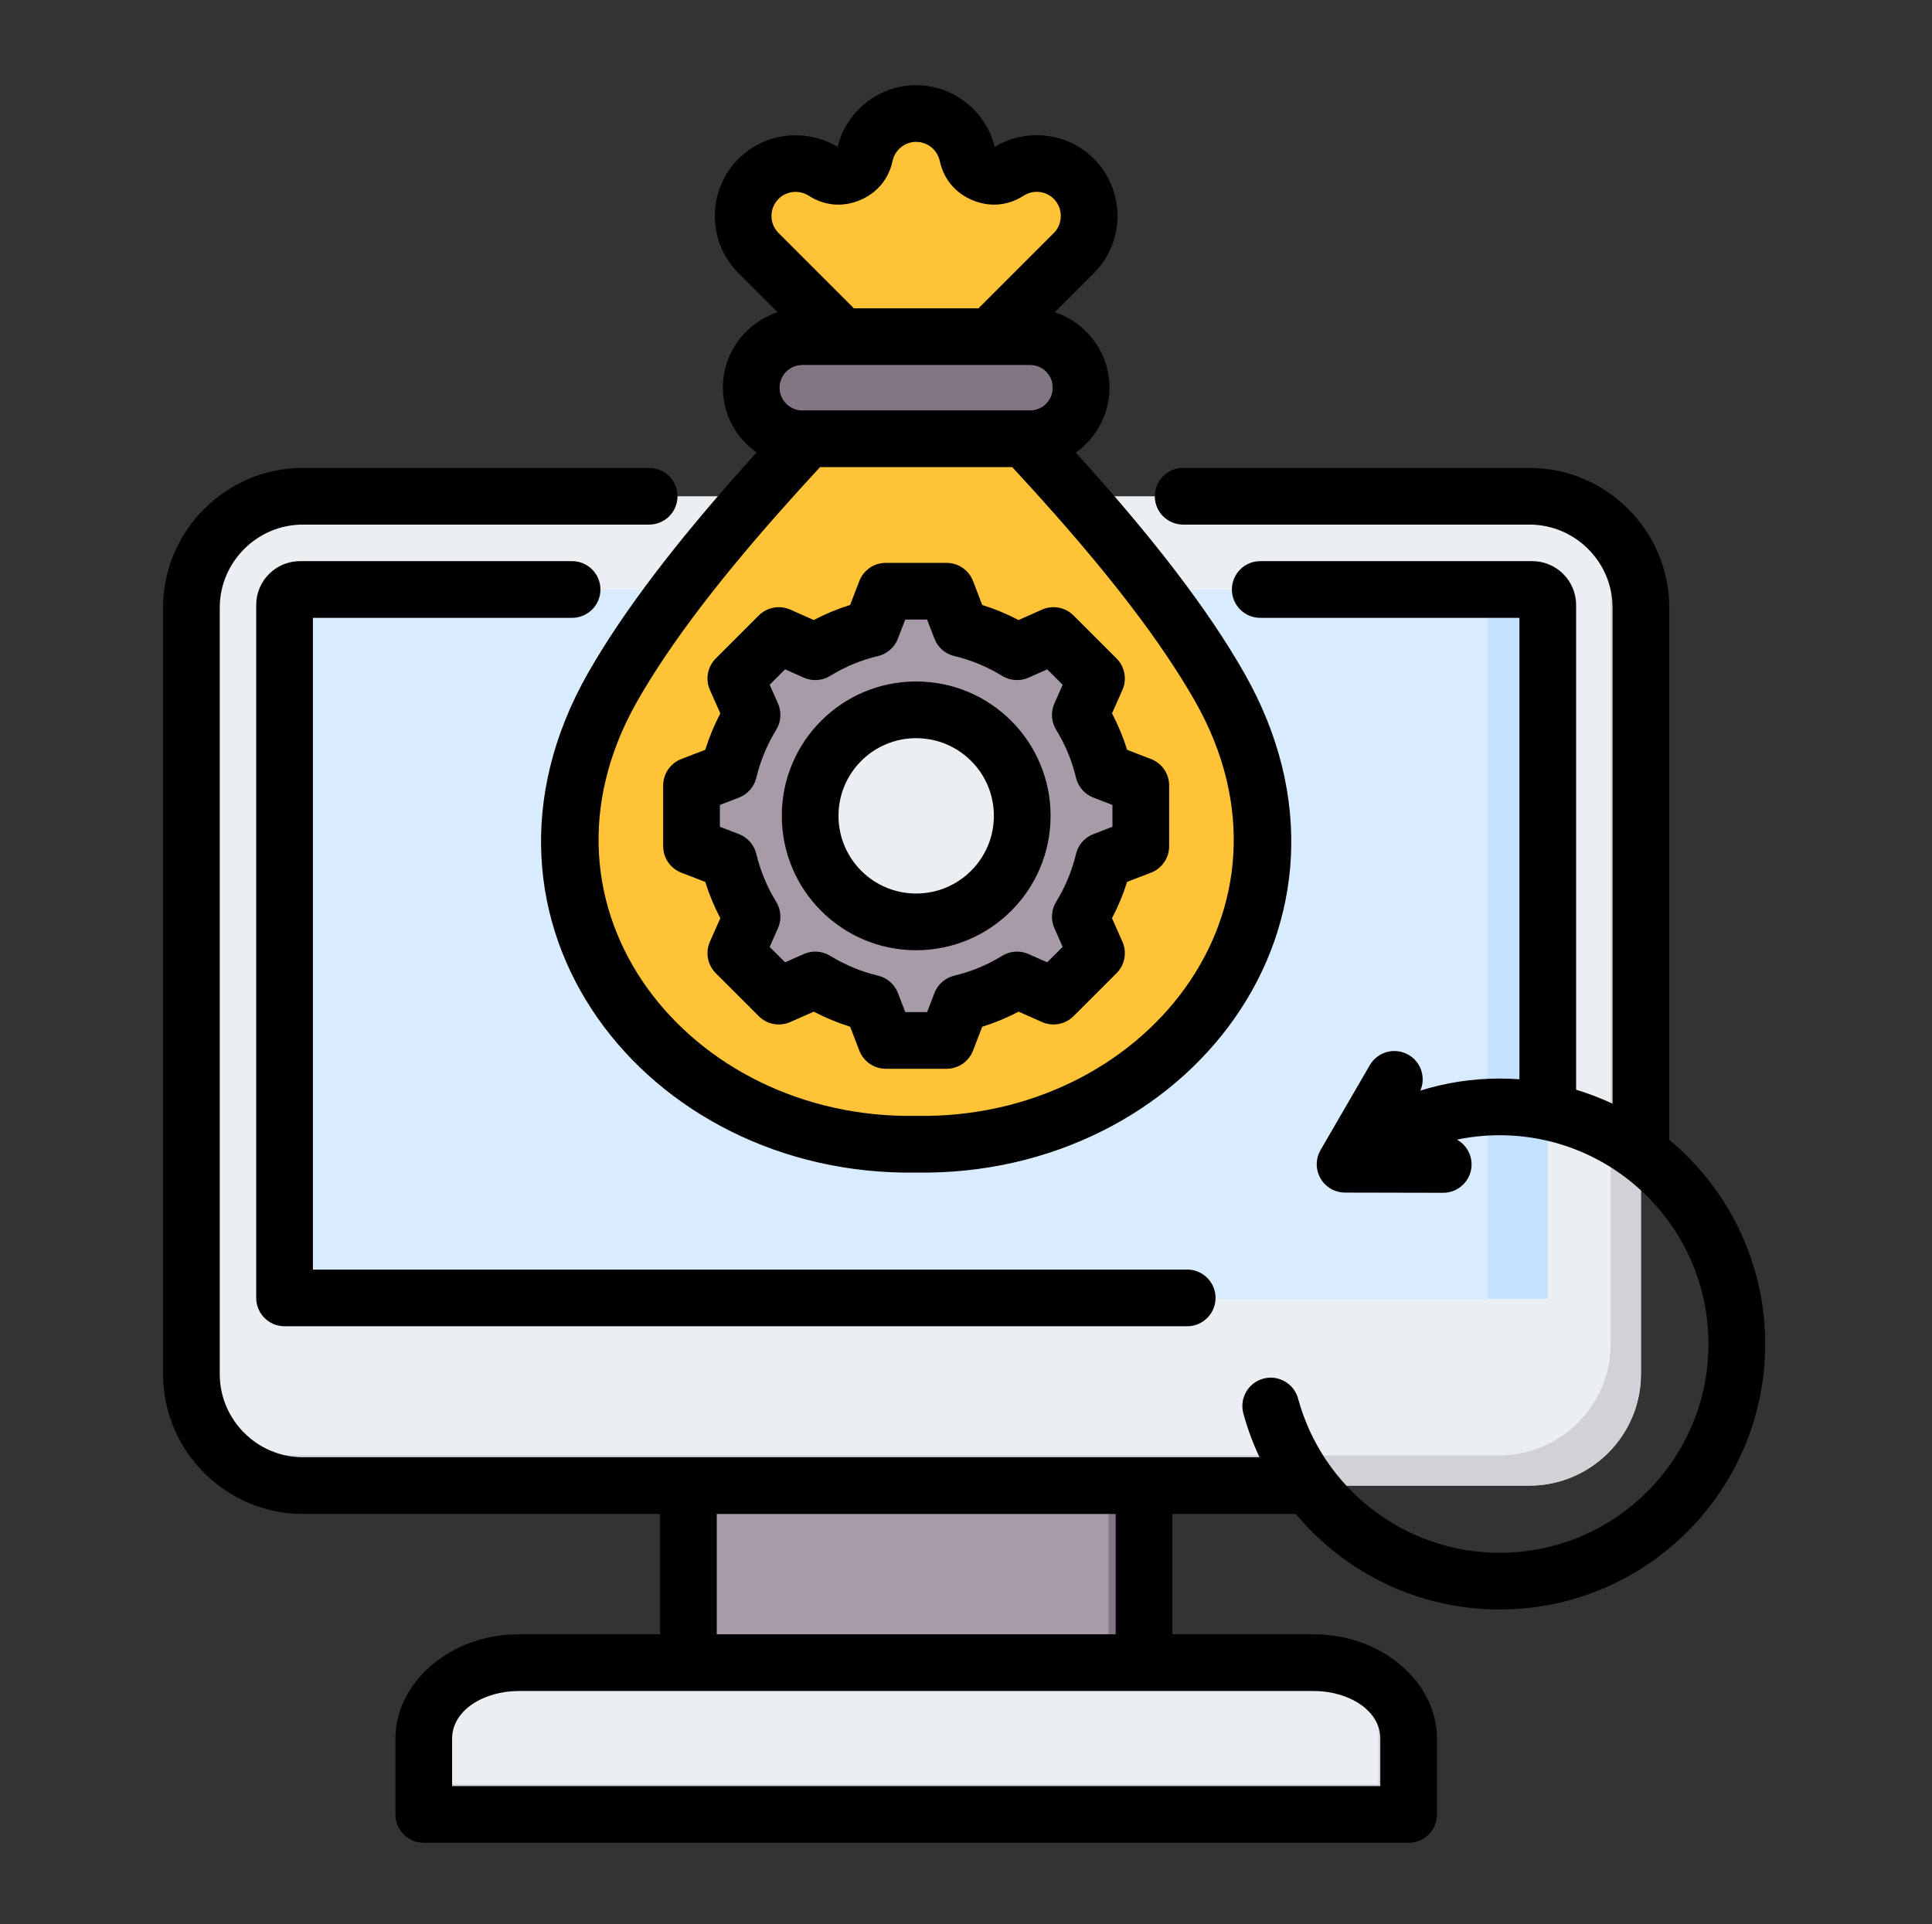 <svg width="512" height="510" viewBox="0 0 512 510" fill="none" xmlns="http://www.w3.org/2000/svg">
<rect x="0" y="0" width="512" height="510" fill="#333333" stroke="none"/>
<path fill-rule="evenodd" clip-rule="evenodd" d="M182.414 382.844H303.148V451.605H182.414V382.844Z" fill="#A79BA7"/>
<path fill-rule="evenodd" clip-rule="evenodd" d="M293.778 382.844H303.148V451.605H293.778V382.844Z" fill="#837683"/>
<path fill-rule="evenodd" clip-rule="evenodd" d="M112.292 480.916H373.292V460.794C373.292 449.746 361.95 440.672 348.111 440.672H137.473C123.611 440.672 112.292 449.746 112.292 460.794V480.916Z" fill="#ECEFF1"/>
<path fill-rule="evenodd" clip-rule="evenodd" d="M112.292 480.917H373.292V460.794C373.292 454.238 369.276 448.363 363.129 444.688C364.513 447.16 365.284 449.928 365.284 452.809V472.932H112.292V480.917Z" fill="#D1D1D6"/>
<path fill-rule="evenodd" clip-rule="evenodd" d="M80.237 131.531H405.324C421.567 131.531 434.862 144.825 434.862 161.068V364.22C434.862 380.463 421.567 393.757 405.324 393.757H80.237C63.994 393.757 50.723 380.463 50.723 364.22V161.068C50.723 144.825 63.994 131.531 80.237 131.531Z" fill="#ECEFF1"/>
<path fill-rule="evenodd" clip-rule="evenodd" d="M421.795 136.59C429.666 141.921 434.862 150.904 434.862 161.068V364.22C434.862 380.463 421.567 393.756 405.325 393.756H80.237C70.096 393.756 61.09 388.562 55.759 380.713C60.477 383.888 66.148 385.749 72.229 385.749H397.317C413.56 385.749 426.853 372.478 426.853 356.234V153.06C426.853 146.98 424.994 141.308 421.795 136.59Z" fill="#D1D1D6"/>
<path fill-rule="evenodd" clip-rule="evenodd" d="M79.51 156.238H406.073C408.319 156.238 410.157 158.075 410.157 160.321V344.235H75.404V160.321C75.404 158.075 77.242 156.238 79.51 156.238Z" fill="#D8ECFE"/>
<path fill-rule="evenodd" clip-rule="evenodd" d="M390.057 156.238H406.073C408.319 156.238 410.157 158.075 410.157 160.321V344.235H394.163V160.321C394.163 158.075 392.303 156.238 390.057 156.238Z" fill="#C4E2FF"/>
<path fill-rule="evenodd" clip-rule="evenodd" d="M262.455 89.198L271.539 116.288C295.175 141.651 312.407 163.126 323.217 182.116C357.761 242.782 308.615 304.399 242.788 303.285C176.975 304.399 127.814 242.782 162.374 182.116C173.183 163.126 190.399 141.651 214.052 116.288L223.152 89.231L200.999 67.062C195.594 61.657 195.594 52.816 200.999 47.395C205.598 42.796 212.875 42.021 218.36 45.539C220.393 46.846 222.717 47.056 224.959 46.119C227.185 45.2 228.686 43.409 229.202 41.037C230.557 34.809 236.156 30.082 242.788 30.082C249.306 30.082 254.985 34.68 256.388 41.037C256.905 43.409 258.405 45.2 260.632 46.119C262.859 47.056 265.198 46.846 267.231 45.539C272.604 42.086 279.896 42.715 284.591 47.395C289.996 52.816 289.996 61.657 284.591 67.062L262.455 89.198Z" fill="#FFC338"/>
<path fill-rule="evenodd" clip-rule="evenodd" d="M262.455 89.198L271.539 116.288C295.175 141.651 312.407 163.126 323.217 182.116C357.761 242.782 308.615 304.399 242.787 303.285C241.496 303.301 240.222 303.285 238.947 303.269C302.823 301.978 349.403 241.587 315.52 182.116C304.711 163.126 287.495 141.651 263.843 116.288L254.775 89.198L276.895 67.062C282.3 61.657 282.3 52.816 276.895 47.395C275.169 45.684 273.103 44.507 270.909 43.877C275.605 42.538 280.896 43.716 284.591 47.395C289.996 52.816 289.996 61.657 284.591 67.062L262.455 89.198ZM207.001 43.877C210.76 42.812 214.907 43.329 218.359 45.539L218.376 45.555C218.037 45.765 217.666 45.959 217.262 46.119C215.036 47.056 212.697 46.846 210.663 45.539C209.502 44.797 208.276 44.248 207.001 43.877ZM238.947 30.631C240.174 30.276 241.464 30.082 242.787 30.082C249.306 30.082 254.985 34.68 256.388 41.037C256.808 42.99 257.905 44.554 259.519 45.555C257.485 46.846 255.163 47.056 252.936 46.119C250.709 45.2 249.209 43.409 248.692 41.037C247.579 35.971 243.755 32.035 238.947 30.631Z" fill="#F5B829"/>
<path fill-rule="evenodd" clip-rule="evenodd" d="M212.6 116.287H272.975C280.429 116.287 286.511 110.205 286.511 102.75C286.511 95.313 280.429 89.231 272.975 89.231H212.6C205.162 89.231 199.063 95.313 199.063 102.75C199.063 110.205 205.162 116.287 212.6 116.287Z" fill="#837683"/>
<path fill-rule="evenodd" clip-rule="evenodd" d="M265.295 116.287H272.975C280.429 116.287 286.511 110.205 286.511 102.75C286.511 95.313 280.429 89.231 272.975 89.231H265.295C272.733 89.231 278.831 95.313 278.831 102.75C278.831 110.205 272.733 116.287 265.295 116.287Z" fill="#685E68"/>
<path fill-rule="evenodd" clip-rule="evenodd" d="M254.646 166.555C259.907 167.807 264.929 169.888 269.529 172.723L279.199 168.432L290.593 179.826L286.302 189.497C289.137 194.096 291.219 199.118 292.47 204.379L302.339 208.177V224.297L292.47 228.095C291.219 233.348 289.137 238.37 286.302 242.97L290.593 252.641L279.199 264.042L269.529 259.744C264.929 262.578 259.907 264.667 254.646 265.919L250.849 275.78H234.728L230.931 265.912C225.677 264.661 220.655 262.578 216.056 259.744L206.385 264.042L194.984 252.641L199.281 242.977C196.447 238.37 194.358 233.348 193.106 228.095L183.246 224.297V208.177L193.106 204.379C194.358 199.118 196.447 194.096 199.281 189.497L194.984 179.826L206.385 168.432L216.048 172.723C220.655 169.888 225.677 167.807 230.931 166.555L234.728 156.688H250.849L254.646 166.555Z" fill="#A79BA7"/>
<path fill-rule="evenodd" clip-rule="evenodd" d="M275.949 169.874L279.199 168.432L290.593 179.826L286.302 189.497C289.137 194.096 291.219 199.118 292.47 204.379L302.339 208.177V224.297L292.47 228.095C291.219 233.348 289.137 238.37 286.302 242.97L290.593 252.641L279.199 264.042L275.949 262.599L285.909 252.641L281.612 242.97C284.446 238.37 286.528 233.348 287.78 228.095L297.647 224.297V208.177L287.78 204.379C286.528 199.118 284.446 194.096 281.612 189.497L285.909 179.826L275.949 169.874ZM204.943 169.874L206.385 168.432L216.048 172.723C215.366 173.102 214.691 173.497 214.03 173.912L204.943 169.874ZM254.646 166.555C259.907 167.807 264.929 169.888 269.529 172.723L266.863 173.912C262.263 171.077 255.216 167.807 249.956 166.555L246.158 156.688H250.849L254.646 166.555ZM216.056 259.744L206.385 264.042L204.943 262.599L214.03 258.562C214.691 258.97 215.366 259.364 216.056 259.744ZM269.529 259.744C264.929 262.578 259.907 264.667 254.646 265.919L250.849 275.78H246.158L249.956 265.919C255.216 264.667 262.263 261.397 266.87 258.562L269.529 259.744Z" fill="#837683"/>
<path fill-rule="evenodd" clip-rule="evenodd" d="M242.789 188.121C258.318 188.121 270.904 200.708 270.904 216.237C270.904 231.758 258.318 244.345 242.789 244.345C227.267 244.345 214.68 231.758 214.68 216.237C214.68 200.708 227.267 188.121 242.789 188.121Z" fill="#ECEFF1"/>
<path fill-rule="evenodd" clip-rule="evenodd" d="M242.789 188.121C243.429 188.121 244.063 188.145 244.696 188.19C230.059 189.166 218.484 201.348 218.484 216.237C218.484 231.118 230.059 243.3 244.696 244.282C244.063 244.323 243.429 244.345 242.789 244.345C227.267 244.345 214.68 231.758 214.68 216.237C214.68 200.708 227.267 188.121 242.789 188.121Z" fill="#D1D1D6"/>
<path fill-rule="evenodd" clip-rule="evenodd" d="M285.096 119.947C287.119 122.181 289.089 124.384 291.006 126.558C298.802 135.397 305.725 143.752 311.777 151.686C318.981 161.131 324.962 169.995 329.735 178.378C367.36 244.444 314.457 311.913 242.822 310.788C171.15 311.928 118.232 244.453 155.836 178.38L155.841 178.372C160.622 169.992 166.608 161.129 173.812 151.686C179.865 143.752 186.784 135.398 194.575 126.559C196.494 124.383 198.465 122.177 200.489 119.941C195.104 116.12 191.571 109.834 191.571 102.75C191.571 93.461 197.676 85.525 206.072 82.759C200.779 77.467 195.703 72.39 195.709 72.396C187.354 64.076 187.344 50.437 195.697 42.083C202.632 35.148 213.586 33.86 221.982 38.941C224.253 29.582 232.751 22.574 242.797 22.574C252.646 22.574 261.283 29.416 263.611 38.94C271.848 33.931 282.797 34.983 289.897 42.083L289.908 42.094C298.222 50.442 298.211 64.071 289.897 72.385L279.522 82.759C287.918 85.525 294.023 93.461 294.023 102.75C294.023 109.839 290.486 116.128 285.096 119.947ZM217.322 123.809C213.303 128.151 209.478 132.378 205.848 136.496C198.311 145.046 191.614 153.125 185.759 160.8C179.005 169.655 173.38 177.957 168.895 185.816C137.466 241.043 182.748 296.768 242.671 295.76C242.755 295.759 242.839 295.759 242.924 295.76C302.846 296.768 348.128 241.042 316.677 185.815C312.201 177.956 306.582 169.654 299.828 160.8C293.975 153.125 287.277 145.047 279.736 136.498C276.104 132.379 272.275 128.151 268.253 123.809H217.322ZM226.277 81.713H259.317L279.271 61.759C281.756 59.274 281.747 55.201 279.265 52.703C277.108 50.551 273.762 50.274 271.291 51.86L271.288 51.862C267.11 54.541 262.338 54.98 257.751 53.072C253.174 51.169 250.098 47.496 249.044 42.636C248.395 39.721 245.787 37.602 242.797 37.602C239.746 37.602 237.172 39.765 236.553 42.623C235.509 47.481 232.429 51.165 227.843 53.072C223.256 54.98 218.485 54.541 214.326 51.874C211.794 50.261 208.436 50.597 206.324 52.709C203.833 55.2 203.821 59.267 206.312 61.748L206.324 61.759L226.277 81.713ZM272.986 96.74H212.608C209.304 96.74 206.599 99.445 206.599 102.75C206.599 106.068 209.3 108.781 212.608 108.781H272.986C276.294 108.781 278.995 106.068 278.995 102.75C278.995 99.445 276.291 96.74 272.986 96.74ZM260.303 160.346C263.627 161.385 266.848 162.72 269.936 164.338L276.138 161.579C278.979 160.316 282.305 160.934 284.504 163.133L295.891 174.519C298.087 176.715 298.706 180.036 297.448 182.875C297.448 182.875 294.698 189.082 294.698 189.081C296.319 192.174 297.657 195.404 298.697 198.74L305.02 201.174C307.921 202.289 309.835 205.077 309.835 208.186V224.292C309.835 227.401 307.921 230.189 305.02 231.306C305.02 231.306 298.692 233.741 298.693 233.74C297.65 237.064 296.311 240.287 294.695 243.374L297.448 249.587C298.706 252.427 298.087 255.748 295.891 257.944L284.504 269.33C282.308 271.526 278.988 272.144 276.148 270.887L269.945 268.139C266.859 269.758 263.629 271.094 260.3 272.134L257.866 278.46C256.749 281.36 253.962 283.274 250.854 283.274H234.747C231.638 283.274 228.851 281.36 227.734 278.46C227.734 278.46 225.299 272.134 225.3 272.134C221.967 271.092 218.74 269.751 215.65 268.135L209.436 270.887C206.597 272.144 203.276 271.526 201.08 269.33L189.693 257.944C187.494 255.745 186.877 252.419 188.14 249.577L190.897 243.378C189.28 240.295 187.943 237.069 186.899 233.744L180.564 231.306C177.662 230.189 175.748 227.401 175.748 224.292V208.186C175.748 205.077 177.662 202.289 180.564 201.174C180.564 201.174 186.897 198.736 186.896 198.736C187.941 195.404 189.28 192.178 190.899 189.088L188.14 182.884C186.877 180.043 187.494 176.717 189.693 174.519L201.08 163.133C203.279 160.934 206.604 160.316 209.445 161.579C209.445 161.579 215.649 164.338 215.648 164.338C218.737 162.719 221.961 161.384 225.287 160.344L227.737 153.997C228.854 151.098 231.641 149.188 234.747 149.188H250.854C253.963 149.188 256.752 151.103 257.868 154.006L260.303 160.346ZM247.636 169.275L245.692 164.215H239.901L237.945 169.284C237.053 171.595 235.081 173.317 232.672 173.89C228.195 174.954 223.926 176.722 220.002 179.141C217.891 180.441 215.273 180.617 213.008 179.609L208.056 177.408L203.969 181.495L206.17 186.447C207.177 188.713 207.003 191.33 205.702 193.441C203.28 197.371 201.51 201.647 200.431 206.144C199.853 208.547 198.131 210.514 195.823 211.403L190.776 213.345V219.133L195.823 221.077C198.129 221.963 199.851 223.928 200.43 226.33C201.508 230.81 203.275 235.098 205.695 239.011C207.002 241.124 207.179 243.745 206.17 246.016L203.969 250.967L208.062 255.06L213.017 252.865C215.275 251.865 217.881 252.038 219.985 253.328C223.914 255.735 228.188 257.522 232.684 258.587C235.096 259.159 237.073 260.885 237.963 263.199L239.906 268.247H245.695L247.637 263.199C248.527 260.887 250.5 259.162 252.912 258.589C257.385 257.526 261.665 255.76 265.572 253.344C267.682 252.04 270.299 251.86 272.566 252.865L277.522 255.06L281.62 250.961L279.426 246.006C278.425 243.748 278.599 241.143 279.889 239.037C282.297 235.108 284.084 230.834 285.149 226.351C285.722 223.94 287.447 221.966 289.761 221.077L294.808 219.133V213.345L289.761 211.403C287.446 210.511 285.72 208.536 285.148 206.122C284.085 201.633 282.316 197.364 279.899 193.441C278.6 191.333 278.423 188.721 279.426 186.456L281.62 181.501L277.527 177.408L272.576 179.609C270.31 180.617 267.693 180.441 265.581 179.141C261.658 176.722 257.389 174.954 252.912 173.89C250.5 173.316 248.525 171.589 247.636 169.275ZM242.792 180.624C262.465 180.624 278.416 196.557 278.416 216.231C278.416 235.904 262.464 251.856 242.792 251.856C223.119 251.856 207.184 235.905 207.184 216.231C207.184 196.556 223.118 180.624 242.792 180.624ZM242.792 195.651C231.42 195.651 222.211 204.86 222.211 216.231C222.211 227.604 231.419 236.828 242.792 236.828C254.166 236.828 263.388 227.605 263.388 216.231C263.388 204.858 254.164 195.651 242.792 195.651ZM174.923 401.268H80.262C59.889 401.268 43.21 384.589 43.21 364.216V161.066C43.21 140.693 59.889 124.014 80.262 124.014H172.035C176.182 124.014 179.548 127.38 179.548 131.528C179.548 135.675 176.182 139.042 172.035 139.042H80.262C68.152 139.042 58.237 148.956 58.237 161.066V364.216C58.237 376.327 68.152 386.24 80.262 386.24H333.783C332.03 382.533 330.591 378.648 329.502 374.62C328.418 370.617 330.789 366.488 334.792 365.405C338.795 364.322 342.924 366.693 344.007 370.695C350.374 394.228 371.893 411.561 397.429 411.561C427.968 411.561 452.762 386.766 452.762 356.227C452.762 325.687 427.968 300.893 397.429 300.893C393.547 300.893 389.759 301.293 386.102 302.055C388.42 303.34 389.987 305.813 389.982 308.647C389.972 312.794 386.598 316.154 382.452 316.145L356.45 316.091C355.613 316.089 354.797 315.949 354.028 315.686C352.817 315.271 351.696 314.544 350.797 313.509C350.788 313.499 350.779 313.49 350.77 313.478C349.869 312.432 349.308 311.207 349.076 309.939C348.837 308.647 348.942 307.307 349.387 306.057C349.556 305.581 349.774 305.118 350.04 304.679L363.014 282.315C365.095 278.728 369.696 277.506 373.283 279.587C376.611 281.517 377.904 285.616 376.413 289.063C383.05 286.985 390.11 285.865 397.429 285.865C399.187 285.865 400.931 285.929 402.657 286.057V163.757H333.979C329.832 163.757 326.465 160.39 326.465 156.243C326.465 152.097 329.832 148.73 333.979 148.73H406.078C412.435 148.73 417.685 153.905 417.685 160.336V288.83C421.016 289.831 424.243 291.073 427.347 292.534V161.066C427.347 148.956 417.433 139.042 405.322 139.042H313.548C309.401 139.042 306.034 135.675 306.034 131.528C306.034 127.38 309.401 124.014 313.548 124.014H405.322C425.695 124.014 442.375 140.693 442.375 161.066V302.106C457.899 315.017 467.79 334.476 467.79 356.227C467.79 395.061 436.262 426.588 397.429 426.588C375.723 426.588 356.301 416.738 343.39 401.268H310.687V433.169H348.121C366.509 433.169 380.819 446.102 380.819 460.784V480.911C380.819 485.061 377.455 488.425 373.306 488.425H112.304C108.155 488.425 104.791 485.061 104.791 480.911V460.784C104.791 446.102 119.101 433.169 137.489 433.169H174.923V401.268ZM295.66 401.268H189.95V433.169H295.66V401.268ZM119.818 473.398H365.792V460.784C365.792 453.342 357.441 448.197 348.121 448.197H137.489C128.169 448.197 119.818 453.342 119.818 460.784V473.398ZM82.927 163.757V336.497H314.618C318.765 336.497 322.132 339.863 322.132 344.01C322.132 348.157 318.765 351.524 314.618 351.524H75.413C71.263 351.524 67.899 348.16 67.899 344.01V160.336C67.899 153.918 73.114 148.73 79.532 148.73H151.61C155.756 148.73 159.123 152.097 159.123 156.243C159.123 160.39 155.756 163.757 151.61 163.757H82.927Z" fill="black"/>
</svg>

